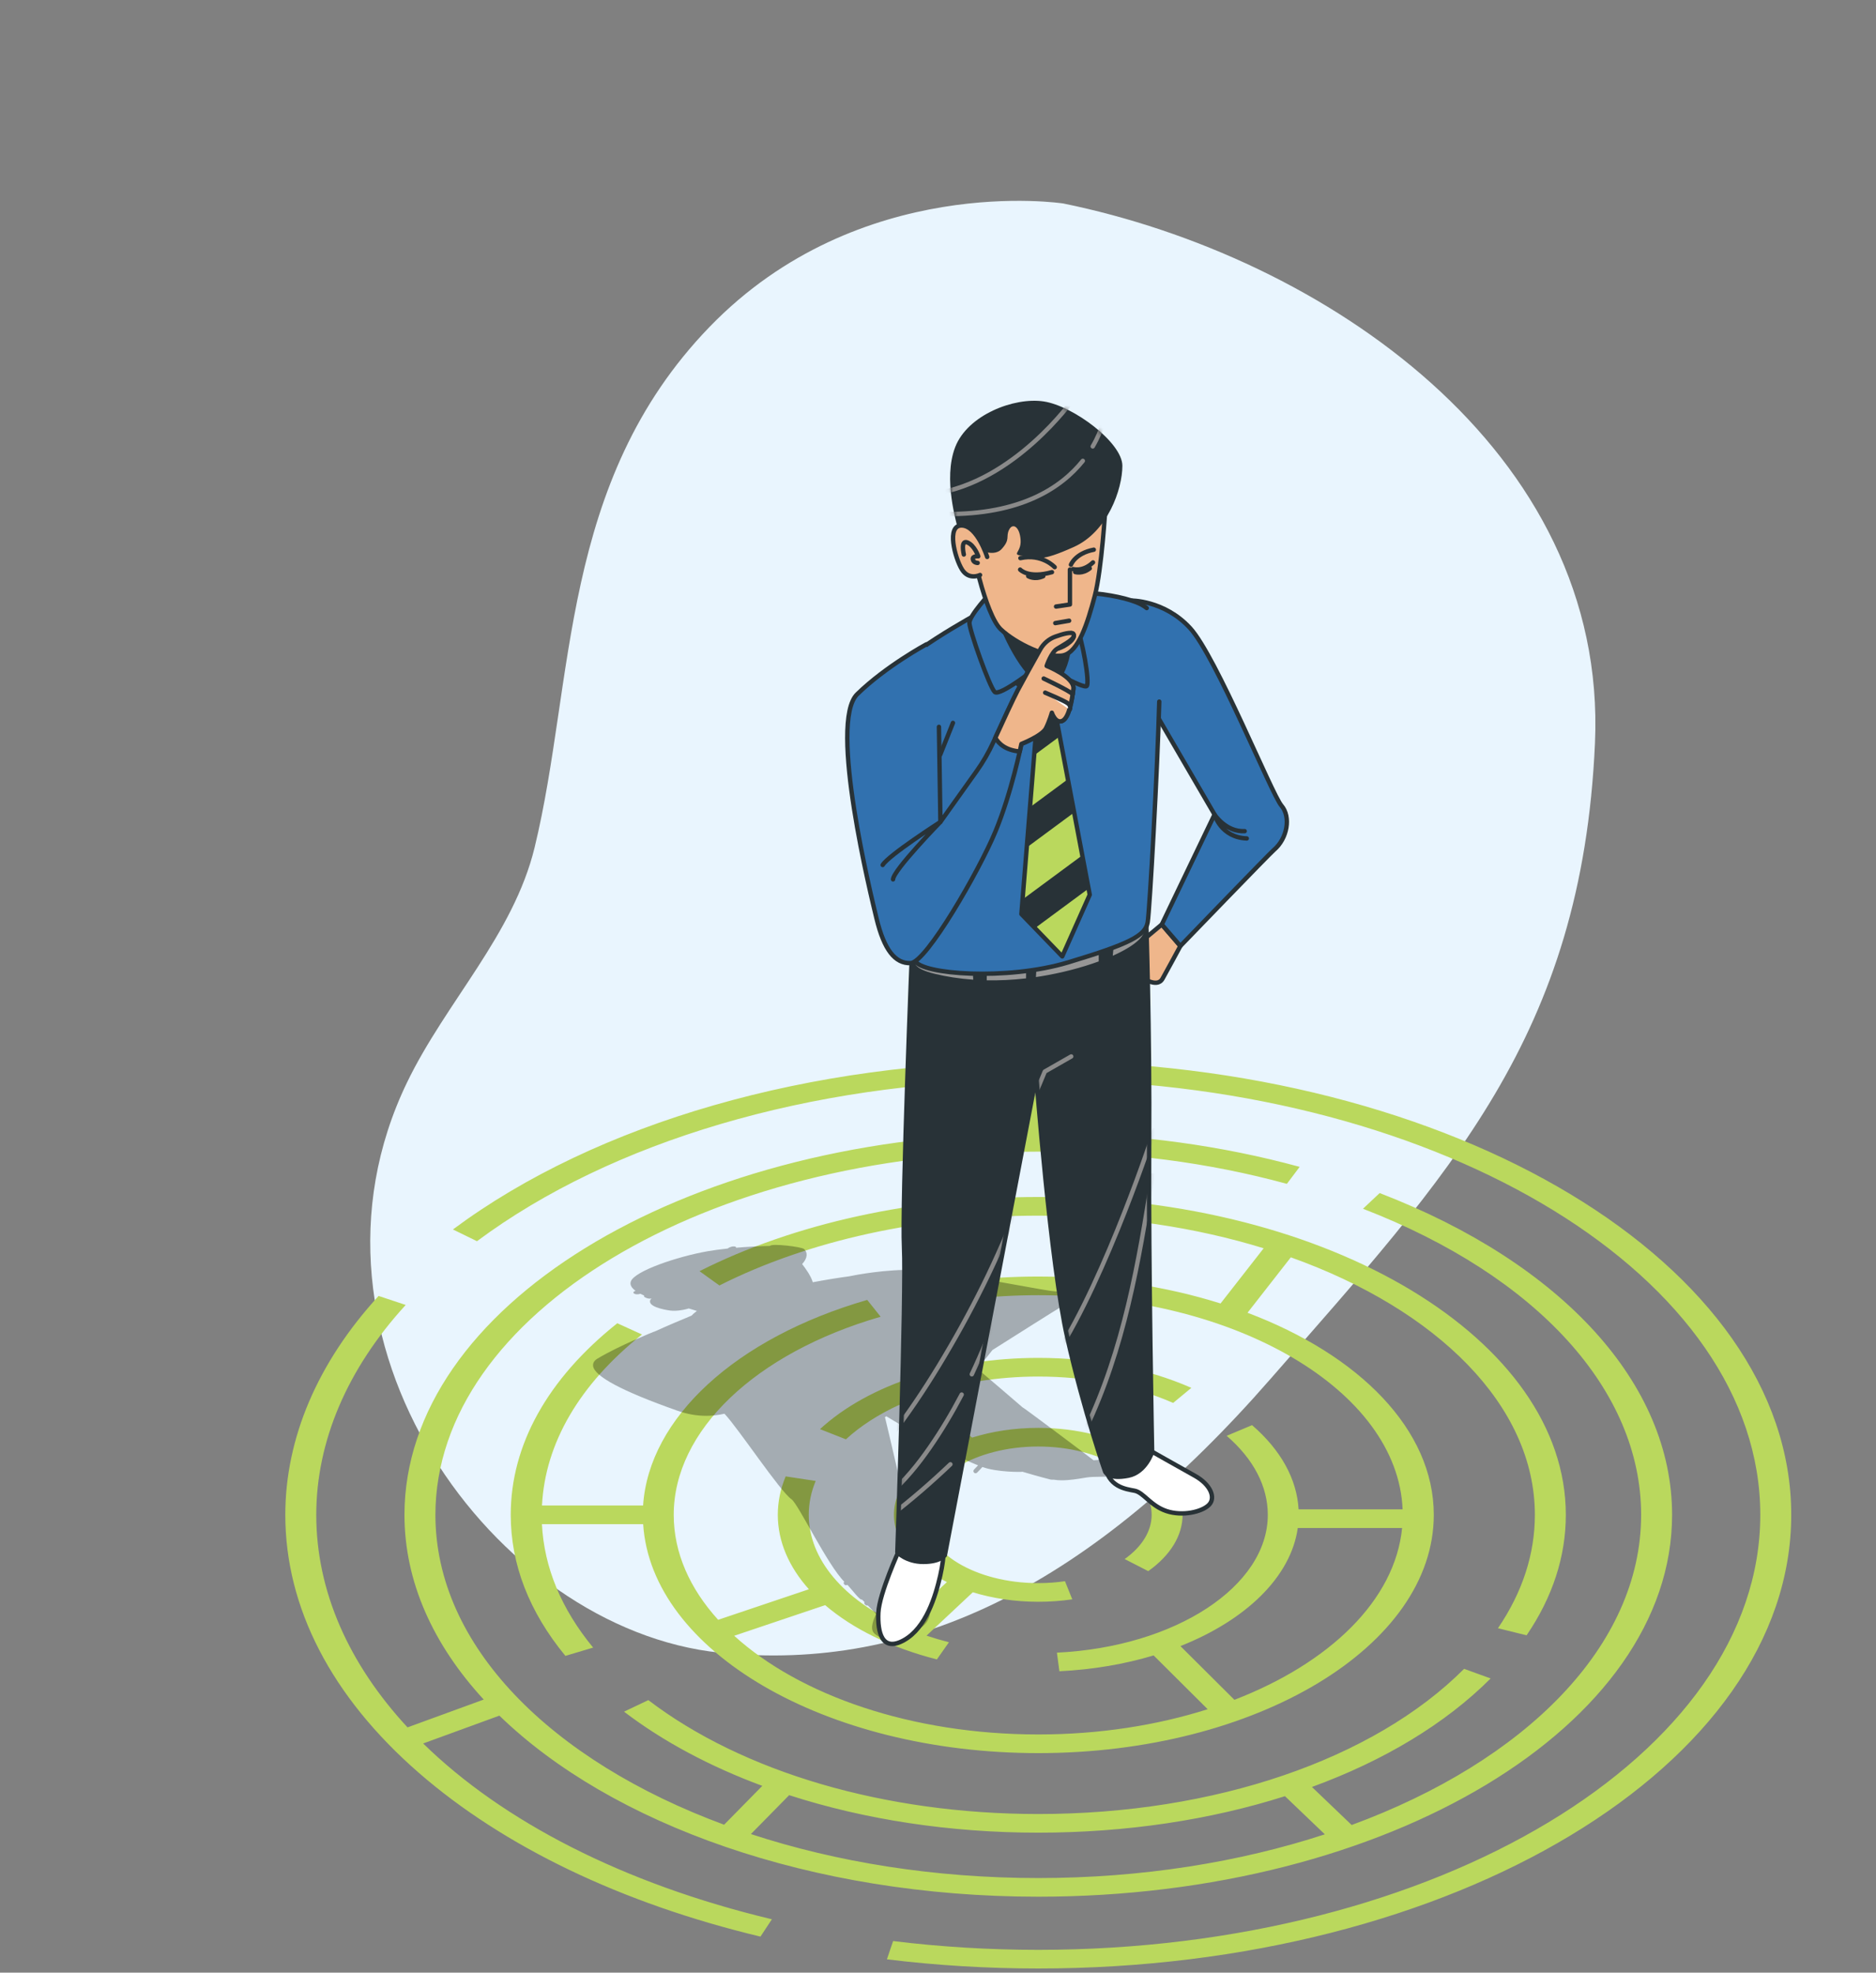 <svg width="428" height="450" viewBox="0 0 428 450" fill="none" xmlns="http://www.w3.org/2000/svg">
<rect x="0" y="0" width="428" height="450" fill="#808080" stroke="none"/>
<path d="M242.589 46.419C242.589 46.419 196.058 39.207 161.839 74.618C127.621 110.029 131.201 155.324 121.969 193.329C117.135 213.23 101.737 228.564 92.878 246.9C64.552 305.53 112.687 371.664 164.228 377.01C208.847 381.638 249.181 361.173 289.904 314.51C330.627 267.847 360.913 236.4 363.884 169.52C366.854 102.642 301.804 58.524 242.589 46.419Z" fill="#E9F5FE"/>
<path d="M236.878 242.082C184.817 242.082 136.142 256.073 103.333 280.468L108.821 283.146C139.539 260.306 184.761 246.984 233.346 246.366V258.485C155.236 259.619 92.275 298.247 92.275 345.569C92.275 360.845 98.844 375.212 110.358 387.707L92.974 394.053C79.584 379.592 72.153 363.013 72.153 345.569C72.153 328.817 79.21 312.261 92.56 297.689L86.377 295.633C72.451 310.833 65.09 328.1 65.09 345.569C65.09 366.706 75.599 387.034 95.48 404.356C114.902 421.277 141.879 434.219 173.496 441.783L176.103 437.829C142.17 429.71 114.704 415.491 96.54 397.726L113.934 391.376C139.46 416.146 185.02 432.679 236.877 432.679C316.611 432.679 381.479 393.602 381.479 345.569C381.479 315.723 356.539 288.28 314.766 272.162L310.957 275.745C350.693 291.077 374.416 317.179 374.416 345.569C374.416 375.491 347.948 401.758 308.377 416.324L299.311 407.649C315.702 401.66 329.729 393.26 340.082 382.893L334.03 380.699C313.321 401.438 277.002 413.818 236.878 413.818C201.989 413.818 169.564 404.347 147.914 387.833L142.37 390.47C151.323 397.299 162.016 402.988 173.917 407.397L165.201 416.258C125.727 401.679 99.336 375.447 99.336 345.569C99.336 299.883 161.037 262.713 236.876 262.713C256.649 262.713 275.733 265.186 293.595 270.063L296.511 266.188C278.793 261.35 259.936 258.764 240.408 258.486V246.364C329.612 247.501 401.601 291.564 401.601 345.569C401.601 400.286 327.705 444.802 236.876 444.802C225.729 444.802 214.587 444.127 203.758 442.796L202.346 446.965C213.638 448.352 225.256 449.057 236.876 449.057C331.6 449.057 408.664 402.632 408.664 345.57C408.665 288.506 331.602 242.082 236.878 242.082ZM180.042 409.518C197.258 415.079 216.677 418.073 236.878 418.073C256.976 418.073 276.172 415.147 293.158 409.748L302.255 418.451C282.799 424.81 260.526 428.424 236.879 428.424C213.155 428.424 190.816 424.787 171.316 418.39L180.042 409.518Z" fill="#BAD85D"/>
<path d="M348.284 373.051C354.223 364.324 357.234 355.077 357.234 345.567C357.234 305.588 303.242 273.062 236.877 273.062C208.641 273.062 181.194 279.072 159.591 289.983L164.13 293.243C184.462 282.973 210.298 277.317 236.877 277.317C255.379 277.317 272.857 280.004 288.298 284.761L278.465 297.35C266.01 293.436 251.871 291.208 236.878 291.208C231.102 291.208 225.323 291.54 219.695 292.193L221.032 296.371C226.22 295.768 231.551 295.462 236.878 295.462C282.044 295.462 318.89 317.269 319.996 344.32H296.266C295.874 337.405 292.226 330.787 285.652 325.107L279.859 327.54C285.997 332.843 289.242 339.076 289.242 345.566C289.242 361.893 268.108 375.704 241.129 377.008L241.693 381.25C249.369 380.878 256.627 379.615 263.196 377.639L275.525 389.91C263.969 393.579 250.824 395.668 236.878 395.668C207.931 395.668 182.402 386.708 167.501 373.155L188.256 366.168C194.521 371.535 203.246 375.876 213.746 378.55L216.497 374.632C214.734 374.183 213.03 373.679 211.384 373.127L221.942 363.233C226.429 364.615 231.503 365.4 236.878 365.4C239.5 365.4 242.11 365.213 244.634 364.846L242.975 360.71C240.993 360.998 238.941 361.145 236.878 361.145C222.616 361.145 211.014 354.155 211.014 345.565C211.014 336.974 222.617 329.984 236.878 329.984C251.139 329.984 262.741 336.974 262.741 345.565C262.741 349.261 260.555 352.844 256.587 355.653L261.965 358.411C267.02 354.832 269.804 350.27 269.804 345.565C269.804 334.627 255.033 325.729 236.878 325.729C231.43 325.729 226.292 326.535 221.762 327.952L211.067 318.119C218.812 315.475 227.658 314.02 236.878 314.02C248.026 314.02 258.667 316.101 267.65 320.038L271.806 316.598C261.608 312.128 249.53 309.765 236.878 309.765C216.728 309.765 198.112 315.841 187.082 326.018L192.996 328.344C196.334 325.264 200.476 322.623 205.175 320.466L215.874 330.303C208.595 333.945 203.952 339.434 203.952 345.566C203.952 351.741 208.663 357.266 216.031 360.906L205.462 370.811C192.451 364.943 184.514 355.666 184.514 345.566C184.514 342.949 185.046 340.35 186.096 337.838L179.246 336.8C178.055 339.651 177.451 342.6 177.451 345.567C177.451 351.634 179.98 357.437 184.543 362.545L163.841 369.514C157.383 362.395 153.707 354.235 153.707 345.567C153.707 326.414 172.236 308.676 200.913 300.376L197.855 296.541C167.811 305.236 148.038 323.483 146.72 343.439H123.652C124.366 329.232 132.206 315.784 146.467 304.429L140.835 301.862C124.927 314.528 116.52 329.641 116.52 345.566C116.52 356.867 120.716 367.693 128.993 377.744L135.32 375.853C128.053 367.027 124.131 357.563 123.639 347.694H146.733C148.597 376.682 188.306 399.924 236.877 399.924C286.632 399.924 327.111 375.539 327.111 345.566C327.111 326.148 310.11 309.085 284.615 299.469L294.494 286.824C327.796 298.722 350.172 320.598 350.172 345.566C350.172 354.52 347.338 363.224 341.751 371.437L348.284 373.051ZM281.625 387.767L269.309 375.509C284.243 369.589 294.501 359.74 296.08 348.575H319.884C318.257 365.03 303.389 379.362 281.625 387.767Z" fill="#BAD85D"/>
<path opacity="0.3" d="M266.411 333.026C266.316 332.736 266.031 331.855 260.549 332.282C257.536 332.515 252.236 332.915 249.489 333.121C248.217 332.104 233.3 320.909 233.251 321.018C232.696 320.534 224.494 313.457 221.95 311.426C223.31 311.214 224.027 310.952 224.366 310.556C224.708 310.157 226.162 308.302 226.42 307.973C231.553 304.721 241.3 298.563 241.907 298.239C243.592 297.337 243.797 296.503 243.672 295.963C243.482 295.137 242.427 294.646 240.705 294.58C239.665 294.541 235.928 293.861 231.601 293.073C224.07 291.702 213.756 289.823 208.882 289.695C201.968 289.514 195.029 290.884 193.695 291.163C191.507 291.451 188.655 291.906 185.429 292.509C185.041 291.105 183.772 289.342 183.004 288.36C184.342 286.921 184.246 285.635 183.436 284.928C182.846 284.415 176.005 283.59 175.667 284.229C173.219 284.27 170.482 284.415 167.878 284.642C168.203 284.388 167.135 284.013 165.986 284.822C164.329 284.997 162.777 285.203 161.453 285.436C154.412 286.673 144.839 289.951 143.935 292.292C143.619 293.11 144.156 293.843 145.001 294.464C143.925 294.785 144.764 295.559 146.111 295.144C146.411 295.3 146.717 295.444 147.022 295.577C146.525 295.687 147.698 296.434 148.66 296.215L148.661 296.216C148.425 296.399 148.274 296.63 148.289 296.936C148.36 298.394 152.842 298.958 152.888 298.963C153.199 298.997 153.508 299.013 153.811 299.013C155.222 299.012 156.482 298.69 157.14 298.486C157.744 298.684 158.365 298.875 158.995 299.054C158.384 299.518 158.008 299.865 157.778 300.123C155.361 301.117 152.19 302.454 149.319 303.769C149.271 303.773 149.223 303.776 149.177 303.795C149.098 303.826 141.196 306.997 136.297 309.937C135.397 310.477 135.263 311.13 135.309 311.582C135.548 313.951 141.951 317.368 154.338 321.736L154.531 321.804C156.754 322.59 158.931 322.982 161.108 322.982C162.496 322.982 163.885 322.82 165.285 322.502C168.511 325.914 177.912 340.162 180.581 342.016C182.116 343.081 188.769 356.989 192.619 360.828C192.191 361.182 192.861 361.904 193.317 361.525C194.242 362.451 196.206 365.17 196.661 364.896C196.866 365.103 197.063 365.303 197.254 365.497C196.934 365.658 197.561 366.442 197.977 366.232C198.93 367.205 199.616 367.908 199.89 368.19C199.302 369.369 198.45 371.493 199.363 372.493C199.919 373.102 200.991 373.851 202.905 373.851C204.082 373.851 205.578 373.567 207.467 372.795C210.901 371.389 212.473 369.448 212.139 367.023C212.087 366.649 211.981 366.329 211.851 366.056C211.939 365.936 211.984 365.788 211.943 365.642L208.321 352.542C208.709 351.65 201.891 323.239 201.891 323.239C202.015 323.235 202.122 323.173 202.209 323.085C206.01 325.416 216.249 331.546 223.141 334.275C222.843 334.604 222.539 334.928 222.221 335.243C222.029 335.433 222.027 335.744 222.217 335.937C222.313 336.034 222.44 336.082 222.566 336.082C222.69 336.082 222.815 336.035 222.911 335.94C223.333 335.522 223.736 335.093 224.122 334.654C227.429 335.872 233.207 335.826 233.263 335.734C237.014 336.848 239.623 337.505 239.676 337.518C239.727 337.527 239.943 337.566 240.417 337.548C240.983 337.649 241.601 337.691 242.238 337.691C244.021 337.691 245.956 337.368 247.345 337.137L247.796 337.062C248.731 336.911 249.752 336.897 250.936 336.882C252.431 336.861 254.127 336.84 256.324 336.556C260.387 336.031 264.618 334.806 265.873 334.036C266.501 333.65 266.48 333.238 266.411 333.026ZM225.062 299.281L220.164 307.011L217.864 308.228C217.781 308.164 217.704 308.105 217.632 308.05C217.629 307.967 217.624 307.882 217.594 307.802C217.302 307.012 212.241 301.155 208.583 297.281L209.102 297.303L225.062 299.281Z" fill="black"/>
<path d="M265.058 210.891L258.957 215.975C258.957 215.975 257.77 217.84 258.618 218.856C259.466 219.873 260.313 221.568 260.313 221.568C260.313 221.568 261.329 223.601 262.346 223.941C263.363 224.279 264.549 224.449 265.227 223.263C265.906 222.076 269.295 215.805 269.295 215.805L265.058 210.891Z" fill="#EFB68B" stroke="#283237" stroke-miterlimit="10" stroke-linecap="round" stroke-linejoin="round"/>
<path d="M205.234 353.385C205.234 353.385 200.596 363.466 200.395 367.903C200.193 372.339 201.202 376.977 206.243 374.154C211.284 371.331 213.451 364.091 214.51 359.435C215.569 354.778 215.317 352.176 215.317 352.176L205.234 353.385Z" fill="white" stroke="#283237" stroke-miterlimit="10" stroke-linecap="round" stroke-linejoin="round"/>
<path d="M261.495 330.397C261.495 330.397 268.956 334.631 272.586 336.648C276.215 338.665 277.425 341.689 275.813 343.301C274.199 344.915 269.763 345.923 266.133 344.713C262.504 343.503 260.891 340.478 258.874 340.075C256.858 339.671 252.623 339.268 252.018 333.823C251.413 328.38 261.495 330.397 261.495 330.397Z" fill="white" stroke="#283237" stroke-miterlimit="10" stroke-linecap="round" stroke-linejoin="round"/>
<path d="M208.112 215.975C208.112 215.975 205.739 274.784 206.248 284.614C206.756 294.443 204.723 354.1 204.723 354.1C204.723 354.1 206.756 356.303 210.654 356.303C214.552 356.303 215.569 354.778 215.569 354.778L236.415 245.465C236.415 245.465 239.635 288.174 243.533 305.291C247.431 322.408 252.138 335.727 252.138 335.727C252.138 335.727 252.858 337.55 257.43 336.644C261.408 335.855 262.853 331.221 262.853 331.221C262.853 331.221 262.006 288.004 262.175 261.397C262.343 234.789 261.496 209.875 261.496 209.875C261.496 209.875 243.532 215.806 230.651 217.332C217.773 218.856 208.112 215.975 208.112 215.975Z" fill="#283237"/>
<mask id="mask0_830_19192" style="mask-type:luminance" maskUnits="userSpaceOnUse" x="204" y="209" width="59" height="148">
<path d="M208.112 215.975C208.112 215.975 205.739 274.784 206.248 284.614C206.756 294.443 204.723 354.1 204.723 354.1C204.723 354.1 206.756 356.303 210.654 356.303C214.552 356.303 215.569 354.778 215.569 354.778L236.415 245.465C236.415 245.465 239.635 288.174 243.533 305.291C247.431 322.408 252.138 335.727 252.138 335.727C252.138 335.727 252.858 337.55 257.43 336.644C261.408 335.855 262.853 331.221 262.853 331.221C262.853 331.221 262.006 288.004 262.175 261.397C262.343 234.789 261.496 209.875 261.496 209.875C261.496 209.875 243.532 215.806 230.651 217.332C217.773 218.856 208.112 215.975 208.112 215.975Z" fill="white"/>
</mask>
<g mask="url(#mask0_830_19192)">
<path d="M232.765 273.738C227.85 286.908 221.416 299.679 214.12 311.674C210.699 317.299 207.013 322.77 202.977 327.973" stroke="#8A8A8A" stroke-miterlimit="10" stroke-linecap="round" stroke-linejoin="round"/>
</g>
<mask id="mask1_830_19192" style="mask-type:luminance" maskUnits="userSpaceOnUse" x="204" y="209" width="59" height="148">
<path d="M208.112 215.975C208.112 215.975 205.739 274.784 206.248 284.614C206.756 294.443 204.723 354.1 204.723 354.1C204.723 354.1 206.756 356.303 210.654 356.303C214.552 356.303 215.569 354.778 215.569 354.778L236.415 245.465C236.415 245.465 239.635 288.174 243.533 305.291C247.431 322.408 252.138 335.727 252.138 335.727C252.138 335.727 252.858 337.55 257.43 336.644C261.408 335.855 262.853 331.221 262.853 331.221C262.853 331.221 262.006 288.004 262.175 261.397C262.343 234.789 261.496 209.875 261.496 209.875C261.496 209.875 243.532 215.806 230.651 217.332C217.773 218.856 208.112 215.975 208.112 215.975Z" fill="white"/>
</mask>
<g mask="url(#mask1_830_19192)">
<path d="M219.402 318.133C217.213 322.309 214.798 326.35 212.145 330.18C209.477 334.031 206.489 337.716 202.949 340.803" stroke="#8A8A8A" stroke-miterlimit="10" stroke-linecap="round" stroke-linejoin="round"/>
</g>
<mask id="mask2_830_19192" style="mask-type:luminance" maskUnits="userSpaceOnUse" x="204" y="209" width="59" height="148">
<path d="M208.112 215.975C208.112 215.975 205.739 274.784 206.248 284.614C206.756 294.443 204.723 354.1 204.723 354.1C204.723 354.1 206.756 356.303 210.654 356.303C214.552 356.303 215.569 354.778 215.569 354.778L236.415 245.465C236.415 245.465 239.635 288.174 243.533 305.291C247.431 322.408 252.138 335.727 252.138 335.727C252.138 335.727 252.858 337.55 257.43 336.644C261.408 335.855 262.853 331.221 262.853 331.221C262.853 331.221 262.006 288.004 262.175 261.397C262.343 234.789 261.496 209.875 261.496 209.875C261.496 209.875 243.532 215.806 230.651 217.332C217.773 218.856 208.112 215.975 208.112 215.975Z" fill="white"/>
</mask>
<g mask="url(#mask2_830_19192)">
<path d="M228.029 297.859C226.234 303.141 224.134 308.401 221.711 313.509" stroke="#8A8A8A" stroke-miterlimit="10" stroke-linecap="round" stroke-linejoin="round"/>
</g>
<mask id="mask3_830_19192" style="mask-type:luminance" maskUnits="userSpaceOnUse" x="204" y="209" width="59" height="148">
<path d="M208.112 215.975C208.112 215.975 205.739 274.784 206.248 284.614C206.756 294.443 204.723 354.1 204.723 354.1C204.723 354.1 206.756 356.303 210.654 356.303C214.552 356.303 215.569 354.778 215.569 354.778L236.415 245.465C236.415 245.465 239.635 288.174 243.533 305.291C247.431 322.408 252.138 335.727 252.138 335.727C252.138 335.727 252.858 337.55 257.43 336.644C261.408 335.855 262.853 331.221 262.853 331.221C262.853 331.221 262.006 288.004 262.175 261.397C262.343 234.789 261.496 209.875 261.496 209.875C261.496 209.875 243.532 215.806 230.651 217.332C217.773 218.856 208.112 215.975 208.112 215.975Z" fill="white"/>
</mask>
<g mask="url(#mask3_830_19192)">
<path d="M263.352 257.801C263.352 257.801 252.583 290.968 240.953 309.058" stroke="#8A8A8A" stroke-miterlimit="10" stroke-linecap="round" stroke-linejoin="round"/>
</g>
<mask id="mask4_830_19192" style="mask-type:luminance" maskUnits="userSpaceOnUse" x="204" y="209" width="59" height="148">
<path d="M208.112 215.975C208.112 215.975 205.739 274.784 206.248 284.614C206.756 294.443 204.723 354.1 204.723 354.1C204.723 354.1 206.756 356.303 210.654 356.303C214.552 356.303 215.569 354.778 215.569 354.778L236.415 245.465C236.415 245.465 239.635 288.174 243.533 305.291C247.431 322.408 252.138 335.727 252.138 335.727C252.138 335.727 252.858 337.55 257.43 336.644C261.408 335.855 262.853 331.221 262.853 331.221C262.853 331.221 262.006 288.004 262.175 261.397C262.343 234.789 261.496 209.875 261.496 209.875C261.496 209.875 243.532 215.806 230.651 217.332C217.773 218.856 208.112 215.975 208.112 215.975Z" fill="white"/>
</mask>
<g mask="url(#mask4_830_19192)">
<path d="M262.918 268.137C259.836 287.938 256.361 307.918 247.676 326.004" stroke="#8A8A8A" stroke-miterlimit="10" stroke-linecap="round" stroke-linejoin="round"/>
</g>
<mask id="mask5_830_19192" style="mask-type:luminance" maskUnits="userSpaceOnUse" x="204" y="209" width="59" height="148">
<path d="M208.112 215.975C208.112 215.975 205.739 274.784 206.248 284.614C206.756 294.443 204.723 354.1 204.723 354.1C204.723 354.1 206.756 356.303 210.654 356.303C214.552 356.303 215.569 354.778 215.569 354.778L236.415 245.465C236.415 245.465 239.635 288.174 243.533 305.291C247.431 322.408 252.138 335.727 252.138 335.727C252.138 335.727 252.858 337.55 257.43 336.644C261.408 335.855 262.853 331.221 262.853 331.221C262.853 331.221 262.006 288.004 262.175 261.397C262.343 234.789 261.496 209.875 261.496 209.875C261.496 209.875 243.532 215.806 230.651 217.332C217.773 218.856 208.112 215.975 208.112 215.975Z" fill="white"/>
</mask>
<g mask="url(#mask5_830_19192)">
<path d="M236.211 249.614L238.365 244.446L244.395 241" stroke="#8A8A8A" stroke-miterlimit="10" stroke-linecap="round" stroke-linejoin="round"/>
</g>
<mask id="mask6_830_19192" style="mask-type:luminance" maskUnits="userSpaceOnUse" x="204" y="209" width="59" height="148">
<path d="M208.112 215.975C208.112 215.975 205.739 274.784 206.248 284.614C206.756 294.443 204.723 354.1 204.723 354.1C204.723 354.1 206.756 356.303 210.654 356.303C214.552 356.303 215.569 354.778 215.569 354.778L236.415 245.465C236.415 245.465 239.635 288.174 243.533 305.291C247.431 322.408 252.138 335.727 252.138 335.727C252.138 335.727 252.858 337.55 257.43 336.644C261.408 335.855 262.853 331.221 262.853 331.221C262.853 331.221 262.006 288.004 262.175 261.397C262.343 234.789 261.496 209.875 261.496 209.875C261.496 209.875 243.532 215.806 230.651 217.332C217.773 218.856 208.112 215.975 208.112 215.975Z" fill="white"/>
</mask>
<g mask="url(#mask6_830_19192)">
<path d="M260.176 207.793C260.176 207.793 253.111 214.587 235.448 216.489C217.784 218.391 209.632 216.489 209.632 216.489C209.632 216.489 207.404 217.554 208.79 219.195C208.79 219.195 207.73 220.837 213.436 222.195C215.872 222.775 218.758 223.254 222.042 223.488L221.86 220.564L225.121 220.021V223.628C227.878 223.684 230.875 223.56 234.089 223.188V220.021L236.534 219.749L236.338 222.889C236.674 222.839 237.008 222.794 237.35 222.738C242.167 221.957 246.789 220.736 250.665 219.321V214.586L254.198 214.314L253.875 218.031C256.558 216.832 258.665 215.554 259.904 214.314C263.165 211.054 260.176 207.793 260.176 207.793Z" fill="#969696"/>
</g>
<mask id="mask7_830_19192" style="mask-type:luminance" maskUnits="userSpaceOnUse" x="204" y="209" width="59" height="148">
<path d="M208.112 215.975C208.112 215.975 205.739 274.784 206.248 284.614C206.756 294.443 204.723 354.1 204.723 354.1C204.723 354.1 206.756 356.303 210.654 356.303C214.552 356.303 215.569 354.778 215.569 354.778L236.415 245.465C236.415 245.465 239.635 288.174 243.533 305.291C247.431 322.408 252.138 335.727 252.138 335.727C252.138 335.727 252.858 337.55 257.43 336.644C261.408 335.855 262.853 331.221 262.853 331.221C262.853 331.221 262.006 288.004 262.175 261.397C262.343 234.789 261.496 209.875 261.496 209.875C261.496 209.875 243.532 215.806 230.651 217.332C217.773 218.856 208.112 215.975 208.112 215.975Z" fill="white"/>
</mask>
<g mask="url(#mask7_830_19192)">
<path d="M216.83 334.039C212.459 338.199 207.876 342.175 203.082 345.84" stroke="#8A8A8A" stroke-miterlimit="10" stroke-linecap="round" stroke-linejoin="round"/>
</g>
<path d="M208.112 215.975C208.112 215.975 205.739 274.784 206.248 284.614C206.756 294.443 204.723 354.1 204.723 354.1C204.723 354.1 206.756 356.303 210.654 356.303C214.552 356.303 215.569 354.778 215.569 354.778L236.415 245.465C236.415 245.465 239.635 288.174 243.533 305.291C247.431 322.408 252.138 335.727 252.138 335.727C252.138 335.727 252.858 337.55 257.43 336.644C261.408 335.855 262.853 331.221 262.853 331.221C262.853 331.221 262.006 288.004 262.175 261.397C262.343 234.789 261.496 209.875 261.496 209.875C261.496 209.875 243.532 215.806 230.651 217.332C217.773 218.856 208.112 215.975 208.112 215.975Z" stroke="#283237" stroke-miterlimit="10" stroke-linecap="round" stroke-linejoin="round"/>
<path d="M257.941 136.997C257.941 136.997 265.568 136.827 271.5 143.267C277.431 149.708 290.143 181.23 292.346 183.773C294.549 186.315 293.73 191.268 290.636 193.886C289.625 194.741 269.297 215.804 269.297 215.804L265.06 210.889L277.093 185.807L262.687 161.062" fill="#3171AF"/>
<path d="M257.941 136.997C257.941 136.997 265.568 136.827 271.5 143.267C277.431 149.708 290.143 181.23 292.346 183.773C294.549 186.315 293.73 191.268 290.636 193.886C289.625 194.741 269.297 215.804 269.297 215.804L265.06 210.889L277.093 185.807L262.687 161.062" stroke="#283237" stroke-miterlimit="10" stroke-linecap="round" stroke-linejoin="round"/>
<path d="M283.968 189.604C279.684 189.841 277.09 185.809 277.09 185.809C277.09 185.809 278.493 191.032 284.444 191.27" stroke="#283237" stroke-miterlimit="10" stroke-linecap="round" stroke-linejoin="round"/>
<path d="M264.479 160.047C264.101 175.154 262.292 207.658 261.838 210.384C261.329 213.435 257.77 215.299 243.703 219.536C229.636 223.774 210.146 222.248 208.79 219.197C207.434 216.146 204.722 201.233 204.722 194.115C204.722 186.997 197.943 159.372 203.874 153.101C209.806 146.83 226.076 138.356 226.076 138.356C239.126 133.271 253.362 135.136 259.124 137.339C260.129 137.723 260.947 138.174 261.616 138.719" fill="#3171AF"/>
<path d="M264.479 160.047C264.101 175.154 262.292 207.658 261.838 210.384C261.329 213.435 257.77 215.299 243.703 219.536C229.636 223.774 210.146 222.248 208.79 219.197C207.434 216.146 204.722 201.233 204.722 194.115C204.722 186.997 197.943 159.372 203.874 153.101C209.806 146.83 226.076 138.356 226.076 138.356C239.126 133.271 253.362 135.136 259.124 137.339C260.129 137.723 260.947 138.174 261.616 138.719" stroke="#283237" stroke-miterlimit="10" stroke-linecap="round" stroke-linejoin="round"/>
<path d="M231.332 155.3L236.925 160.045L233.027 208.516L242.349 218.176L248.619 204.109L240.146 159.368L244.212 152.757L237.773 146.656L231.332 155.3Z" fill="#BAD85D" stroke="#283237" stroke-miterlimit="10" stroke-linecap="round" stroke-linejoin="round"/>
<path d="M246.917 195.117L233.296 205.179L233.027 208.516L236.127 211.728L248.352 202.697L246.917 195.117Z" fill="#283237"/>
<path d="M241.779 167.982L240.344 160.402L236.68 163.108L235.941 172.294L241.779 167.982Z" fill="#283237"/>
<path d="M243.63 177.758L234.988 184.143L234.25 193.328L245.066 185.338L243.63 177.758Z" fill="#283237"/>
<path d="M226.079 135.132C226.079 135.132 221.164 140.386 221.164 142.081C221.164 143.776 225.74 156.656 226.927 157.843C228.113 159.029 237.434 151.572 237.434 151.572C237.434 151.572 247.263 157.334 247.942 156.487C248.62 155.64 247.094 146.318 245.23 141.573C243.365 136.827 233.366 130.386 226.079 135.132Z" fill="#3171AF" stroke="#283237" stroke-miterlimit="10" stroke-linecap="round" stroke-linejoin="round"/>
<path d="M228.281 142.082C228.281 142.082 233.366 155.132 238.45 155.809C243.535 156.487 244.551 145.302 244.213 142.082C243.873 138.861 232.688 134.285 228.281 142.082Z" fill="#283237" stroke="#283237" stroke-miterlimit="10" stroke-linecap="round" stroke-linejoin="round"/>
<path d="M252.193 115.639C252.193 115.639 251.377 129.914 249.745 136.032C248.114 142.15 246.075 148.676 242.608 149.491C239.141 150.307 231.799 146.841 228.333 143.577C224.866 140.314 221.195 124.204 221.195 119.513C221.195 114.824 234.042 110.745 241.18 110.541C248.318 110.337 252.193 115.639 252.193 115.639Z" fill="#EFB68B" stroke="#283237" stroke-miterlimit="10" stroke-linecap="round" stroke-linejoin="round"/>
<path d="M244.095 129.938V137.897L240.934 138.366" stroke="#283237" stroke-miterlimit="10" stroke-linecap="round" stroke-linejoin="round"/>
<path d="M232.738 129.938C232.738 129.938 234.612 132.044 239.996 130.522" stroke="#283237" stroke-miterlimit="10" stroke-linecap="round" stroke-linejoin="round"/>
<path d="M244.797 129.823C244.797 129.823 247.022 130.526 249.362 128.301" stroke="#283237" stroke-miterlimit="10" stroke-linecap="round" stroke-linejoin="round"/>
<path d="M244.328 128.83C244.328 128.83 245.289 126.222 249.545 125.398" stroke="#283237" stroke-miterlimit="10" stroke-linecap="round" stroke-linejoin="round"/>
<path d="M240.622 129.381C240.622 129.381 237.739 126.223 232.797 127.322" stroke="#283237" stroke-miterlimit="10" stroke-linecap="round" stroke-linejoin="round"/>
<path d="M240.758 142.146L243.916 141.598" stroke="#283237" stroke-miterlimit="10" stroke-linecap="round" stroke-linejoin="round"/>
<path d="M234.582 131.438C234.582 131.438 236.031 132.353 238.014 131.438" stroke="#283237" stroke-miterlimit="10" stroke-linecap="round" stroke-linejoin="round"/>
<path d="M245.293 130.488C245.293 130.488 246.921 131.025 248.623 129.656" stroke="#283237" stroke-miterlimit="10" stroke-linecap="round" stroke-linejoin="round"/>
<path d="M222.213 124.817C222.213 124.817 226.495 127.468 228.535 125.226C230.574 122.982 229.403 122.479 230.219 120.848C231.034 119.217 232.643 120.125 232.847 123.183C233.051 126.242 230.37 126.449 233.633 126.857C236.896 127.265 237.215 128.256 244.964 124.789C252.712 121.322 256.065 111.562 256.065 106.26C256.065 100.958 244.849 92.596 238.12 91.577C231.39 90.557 220.786 94.636 217.931 101.977C215.076 109.319 218.339 119.515 218.542 120.739C218.745 121.963 218.745 124.206 222.213 124.817Z" fill="#283237"/>
<mask id="mask8_830_19192" style="mask-type:luminance" maskUnits="userSpaceOnUse" x="216" y="91" width="41" height="37">
<path d="M222.213 124.817C222.213 124.817 226.495 127.468 228.535 125.226C230.574 122.982 229.403 122.479 230.219 120.848C231.034 119.217 232.643 120.125 232.847 123.183C233.051 126.242 230.37 126.449 233.633 126.857C236.896 127.265 237.215 128.256 244.964 124.789C252.712 121.322 256.065 111.562 256.065 106.26C256.065 100.958 244.849 92.596 238.12 91.577C231.39 90.557 220.786 94.636 217.931 101.977C215.076 109.319 218.339 119.515 218.542 120.739C218.745 121.963 218.745 124.206 222.213 124.817Z" fill="white"/>
</mask>
<g mask="url(#mask8_830_19192)">
<path d="M247.038 105.133C242.216 111.155 232.99 117.47 215.523 117.259" stroke="#8A8A8A" stroke-miterlimit="10" stroke-linecap="round" stroke-linejoin="round"/>
</g>
<mask id="mask9_830_19192" style="mask-type:luminance" maskUnits="userSpaceOnUse" x="216" y="91" width="41" height="37">
<path d="M222.213 124.817C222.213 124.817 226.495 127.468 228.535 125.226C230.574 122.982 229.403 122.479 230.219 120.848C231.034 119.217 232.643 120.125 232.847 123.183C233.051 126.242 230.37 126.449 233.633 126.857C236.896 127.265 237.215 128.256 244.964 124.789C252.712 121.322 256.065 111.562 256.065 106.26C256.065 100.958 244.849 92.596 238.12 91.577C231.39 90.557 220.786 94.636 217.931 101.977C215.076 109.319 218.339 119.515 218.542 120.739C218.745 121.963 218.745 124.206 222.213 124.817Z" fill="white"/>
</mask>
<g mask="url(#mask9_830_19192)">
<path d="M252.146 94.551C252.146 94.551 251.658 97.801 249.301 101.841" stroke="#8A8A8A" stroke-miterlimit="10" stroke-linecap="round" stroke-linejoin="round"/>
</g>
<mask id="mask10_830_19192" style="mask-type:luminance" maskUnits="userSpaceOnUse" x="216" y="91" width="41" height="37">
<path d="M222.213 124.817C222.213 124.817 226.495 127.468 228.535 125.226C230.574 122.982 229.403 122.479 230.219 120.848C231.034 119.217 232.643 120.125 232.847 123.183C233.051 126.242 230.37 126.449 233.633 126.857C236.896 127.265 237.215 128.256 244.964 124.789C252.712 121.322 256.065 111.562 256.065 106.26C256.065 100.958 244.849 92.596 238.12 91.577C231.39 90.557 220.786 94.636 217.931 101.977C215.076 109.319 218.339 119.515 218.542 120.739C218.745 121.963 218.745 124.206 222.213 124.817Z" fill="white"/>
</mask>
<g mask="url(#mask10_830_19192)">
<path d="M244.824 91.102C244.824 91.102 231.47 110.054 212.949 112.639" stroke="#8A8A8A" stroke-miterlimit="10" stroke-linecap="round" stroke-linejoin="round"/>
</g>
<path d="M225.221 127.054C225.221 127.054 222.998 119.96 219.418 119.876C215.838 119.791 217.878 127.32 219.456 129.885C221.034 132.45 223.594 131.168 223.594 131.168" fill="#EFB68B"/>
<path d="M225.221 127.054C225.221 127.054 222.998 119.96 219.418 119.876C215.838 119.791 217.878 127.32 219.456 129.885C221.034 132.45 223.594 131.168 223.594 131.168" stroke="#283237" stroke-miterlimit="10" stroke-linecap="round" stroke-linejoin="round"/>
<path d="M219.893 126.497C219.893 126.497 219.07 123.065 220.717 123.751C222.364 124.438 223.188 126.909 223.188 126.909C223.188 126.909 221.815 126.771 221.952 127.596C222.09 128.419 223.05 128.419 223.05 128.419" stroke="#283237" stroke-miterlimit="10" stroke-linecap="round" stroke-linejoin="round"/>
<path d="M211.333 146.997C211.333 146.997 202.181 151.912 195.572 158.352C188.962 164.793 198.791 204.62 199.978 209.534C201.692 216.635 204.214 219.873 207.774 219.703C211.333 219.533 223.366 198.688 227.094 189.706C230.822 180.724 233.025 169.708 233.025 169.708C233.025 169.708 237.77 167.843 238.618 166.148C239.465 164.454 239.974 162.589 239.974 162.589C239.974 162.589 240.822 165.131 242.347 164.453C243.872 163.775 244.55 159.877 244.889 157.166C245.227 154.454 238.279 152.081 238.279 152.081C238.279 152.081 239.126 148.522 241.161 148.014C243.194 147.505 245.567 145.641 244.889 144.624C244.211 143.607 238.449 147.166 238.449 147.166C238.449 147.166 233.873 154.284 232.178 157.504C231.07 159.609 228.369 165.481 226.631 169.295C225.572 171.617 224.295 173.83 222.814 175.909L214.552 187.502C214.552 187.502 214.214 166.656 214.214 165.809" fill="#3171AF"/>
<path d="M211.333 146.997C211.333 146.997 202.181 151.912 195.572 158.352C188.962 164.793 198.791 204.62 199.978 209.534C201.692 216.635 204.214 219.873 207.774 219.703C211.333 219.533 223.366 198.688 227.094 189.706C230.822 180.724 233.025 169.708 233.025 169.708C233.025 169.708 237.77 167.843 238.618 166.148C239.465 164.454 239.974 162.589 239.974 162.589C239.974 162.589 240.822 165.131 242.347 164.453C243.872 163.775 244.55 159.877 244.889 157.166C245.227 154.454 238.279 152.081 238.279 152.081C238.279 152.081 239.126 148.522 241.161 148.014C243.194 147.505 245.567 145.641 244.889 144.624C244.211 143.607 238.449 147.166 238.449 147.166C238.449 147.166 233.873 154.284 232.178 157.504C231.07 159.609 228.369 165.481 226.631 169.295C225.572 171.617 224.295 173.83 222.814 175.909L214.552 187.502C214.552 187.502 214.214 166.656 214.214 165.809" stroke="#283237" stroke-miterlimit="10" stroke-linecap="round" stroke-linejoin="round"/>
<path d="M214.496 172.192L217.41 164.906" stroke="#283237" stroke-miterlimit="10" stroke-linecap="round" stroke-linejoin="round"/>
<path d="M203.747 200.606C203.747 198.602 214.551 187.504 214.551 187.504C214.551 187.504 202.654 195.142 201.379 197.328" stroke="#283237" stroke-miterlimit="10" stroke-linecap="round" stroke-linejoin="round"/>
<path d="M238.617 166.147C239.464 164.452 239.973 162.588 239.973 162.588C239.973 162.588 240.82 165.129 242.346 164.452C243.871 163.774 244.549 159.876 244.888 157.165C245.226 154.453 238.787 151.91 238.787 151.91C238.787 151.91 239.803 148.86 241.16 148.012C242.938 146.902 245.566 145.64 244.888 144.623C244.501 144.043 242.462 144.621 240.78 145.224C239.31 145.751 238.087 146.79 237.325 148.153C235.857 150.775 233.34 155.295 232.177 157.503C231.161 159.436 228.802 164.538 227.078 168.312C227.825 169.606 229.391 171.158 232.653 171.429C232.897 170.343 233.025 169.706 233.025 169.706C233.025 169.706 237.77 167.842 238.617 166.147Z" fill="#EFB68B" stroke="#283237" stroke-miterlimit="10" stroke-linecap="round" stroke-linejoin="round"/>
<path d="M238.449 158.012C238.449 158.012 242.517 159.707 243.534 160.385C244.55 161.063 244.042 161.91 244.042 161.91" fill="white"/>
<path d="M238.449 158.012C238.449 158.012 242.517 159.707 243.534 160.385C244.55 161.063 244.042 161.91 244.042 161.91" stroke="#283237" stroke-miterlimit="10" stroke-linecap="round" stroke-linejoin="round"/>
<path d="M238.113 154.793C238.113 154.793 243.876 157.504 244.723 158.352L238.113 154.793Z" fill="white"/>
<path d="M238.113 154.793C238.113 154.793 243.876 157.504 244.723 158.352" stroke="#283237" stroke-miterlimit="10" stroke-linecap="round" stroke-linejoin="round"/>
</svg>
